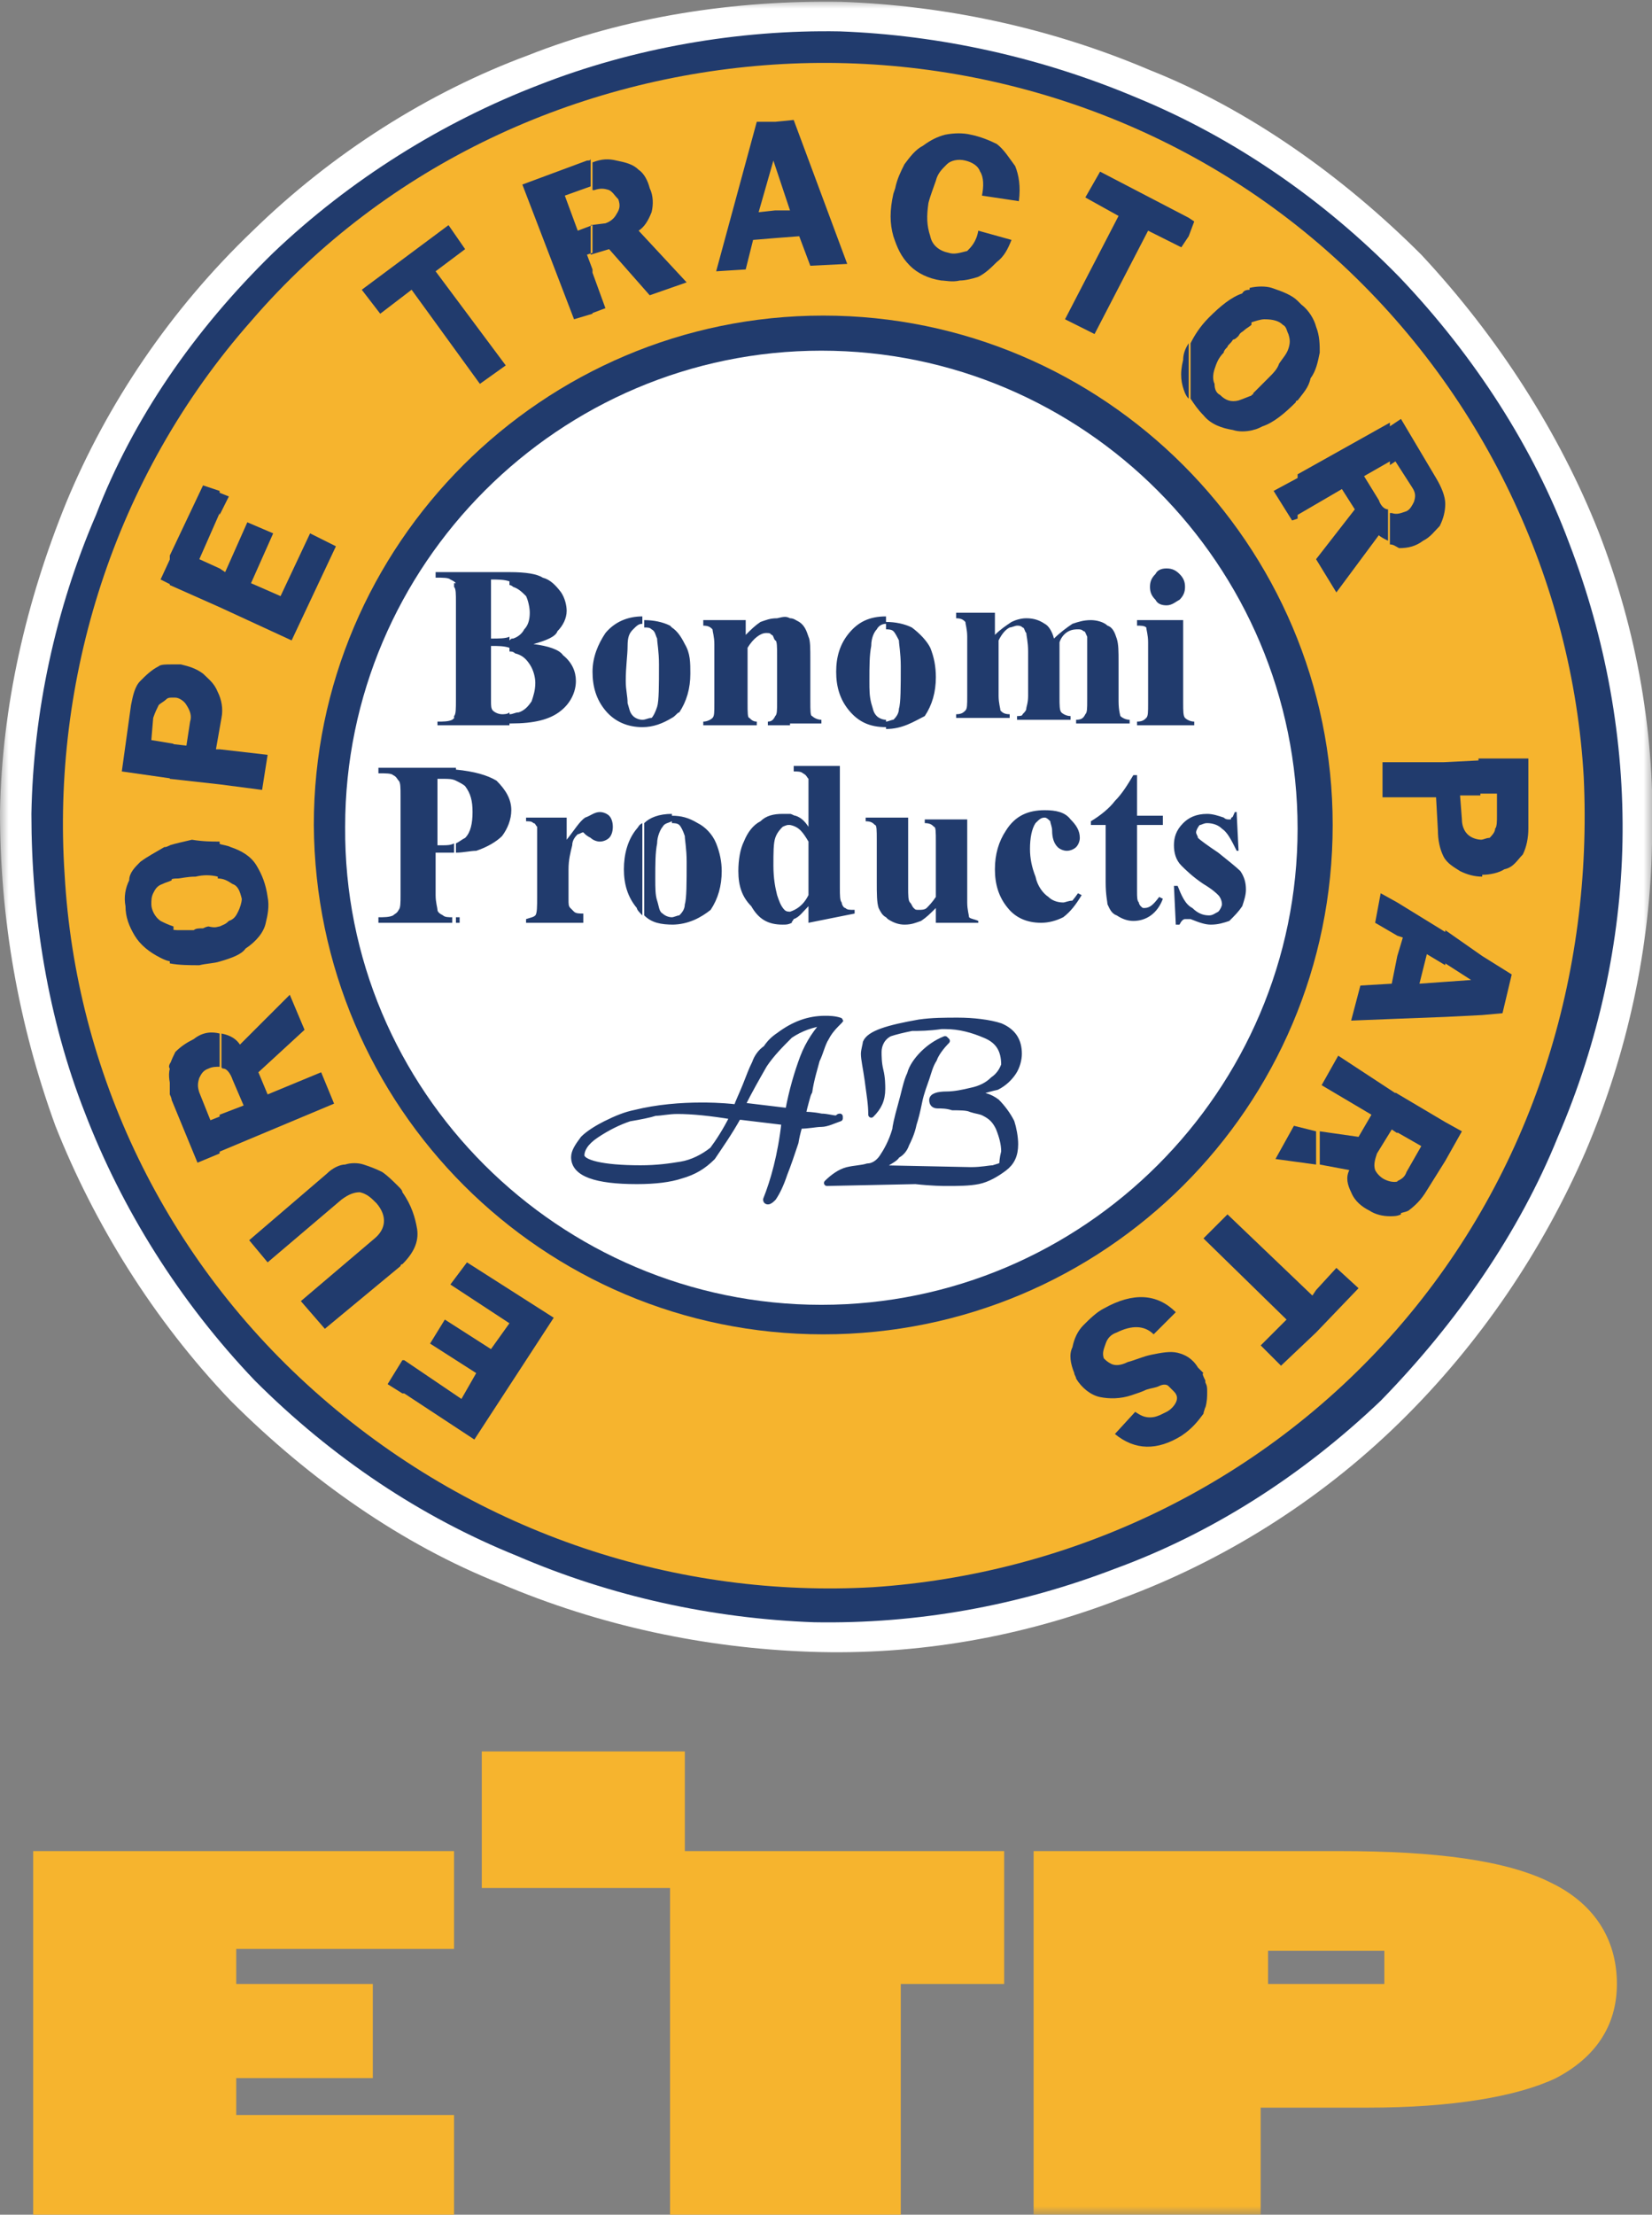 <?xml version="1.0" encoding="UTF-8"?> <svg xmlns="http://www.w3.org/2000/svg" width="97" height="130" viewBox="0 0 97 130" fill="none"><rect x="0" y="0" width="97" height="130" fill="#808080" stroke="none"/><g clip-path="url(#clip0_154_1479)"><mask id="mask0_154_1479" style="mask-type:luminance" maskUnits="userSpaceOnUse" x="0" y="0" width="97" height="130"><path d="M97 0H0V130H97V0Z" fill="white"></path></mask><g mask="url(#mask0_154_1479)"><path d="M77.815 108.658H78.683C84.318 108.658 88.437 109.2 91.038 110.5C93.531 111.692 94.939 113.75 94.939 116.458C94.939 118.95 93.639 120.792 91.363 121.983C89.087 123.067 85.294 123.717 80.308 123.717H77.815V116.458H81.284V114.508H77.815V108.658ZM60.691 130V108.658H77.815V114.508H74.456V116.458H77.815V123.717H74.022V130H60.691Z" fill="#F6B42E"></path></g><path d="M1.949 108.658V130H26.66V124.15H13.871V121.983H21.891V116.458H13.871V114.4H26.66V108.658H1.949Z" fill="#F6B42E"></path><path d="M28.289 102.808V110.825H39.344V130H52.891V116.458H58.961V108.658H52.891H47.581H40.211V102.808H28.289Z" fill="#F6B42E"></path><mask id="mask1_154_1479" style="mask-type:luminance" maskUnits="userSpaceOnUse" x="0" y="0" width="97" height="130"><path d="M97 0H0V130H97V0Z" fill="white"></path></mask><g mask="url(#mask1_154_1479)"><path d="M14.848 13.541C19.508 8.992 25.144 5.417 30.997 3.25C36.741 0.975 43.135 -0 49.421 0.108C55.49 0.325 61.668 1.625 67.521 4.117C73.265 6.392 78.792 10.291 83.453 14.95C88.004 19.825 91.581 25.458 93.857 31.2C96.133 37.05 97.217 43.225 97 49.508C96.892 55.575 95.591 61.75 93.098 67.6C90.606 73.341 86.921 78.867 82.152 83.525C77.383 88.183 71.748 91.65 65.895 93.817C60.042 96.091 53.865 97.175 47.579 96.958C41.401 96.742 35.224 95.442 29.371 92.95C23.627 90.675 18.208 86.883 13.547 82.225C8.996 77.458 5.527 71.825 3.251 66.083C1.084 60.125 0 53.95 0 47.666C0.108 41.492 1.517 35.316 3.902 29.466C6.286 23.725 9.971 18.2 14.848 13.541Z" fill="white"></path></g><mask id="mask2_154_1479" style="mask-type:luminance" maskUnits="userSpaceOnUse" x="0" y="0" width="97" height="130"><path d="M97 0H0V130H97V0Z" fill="white"></path></mask><g mask="url(#mask2_154_1479)"><path d="M16.041 14.842C20.593 10.508 26.012 7.15 31.648 4.984C37.176 2.817 43.353 1.734 49.314 1.842C55.167 2.059 61.127 3.359 66.763 5.742C72.291 8.017 77.601 11.592 82.153 16.25C86.597 20.909 90.065 26.325 92.124 31.85C94.292 37.483 95.376 43.442 95.267 49.4C95.159 55.25 93.858 61.209 91.474 66.734C89.198 72.367 85.513 77.675 81.069 82.225C76.409 86.667 71.099 90.025 65.463 92.084C59.827 94.25 53.866 95.334 47.797 95.225C41.836 95.008 35.875 93.709 30.348 91.325C24.712 89.05 19.51 85.584 14.958 81.034C10.514 76.375 7.154 70.959 4.987 65.325C2.819 59.8 1.844 53.733 1.844 47.775C1.952 41.817 3.253 35.75 5.637 30.225C7.805 24.592 11.381 19.392 16.041 14.842Z" fill="#213B6D"></path></g><mask id="mask3_154_1479" style="mask-type:luminance" maskUnits="userSpaceOnUse" x="0" y="0" width="97" height="130"><path d="M97 0H0V130H97V0Z" fill="white"></path></mask><g mask="url(#mask3_154_1479)"><path d="M18.86 82.008C9.647 73.992 4.445 62.833 3.795 51.35C3.036 39.975 6.613 28.058 14.741 18.85C22.761 9.533 34.033 4.55 45.413 3.792C56.792 3.033 68.714 6.608 77.927 14.733C87.139 22.858 92.341 34.233 92.991 45.608C93.533 57.092 90.065 68.792 82.045 78C73.916 87.317 62.645 92.408 51.265 93.167C39.885 93.817 28.18 90.133 18.86 82.008Z" fill="#F6B42E"></path></g><mask id="mask4_154_1479" style="mask-type:luminance" maskUnits="userSpaceOnUse" x="0" y="0" width="97" height="130"><path d="M97 0H0V130H97V0Z" fill="white"></path></mask><g mask="url(#mask4_154_1479)"><path d="M48.339 78.325C64.812 78.325 78.251 65 78.251 48.425C78.251 31.958 64.812 18.525 48.339 18.525C31.865 18.525 18.426 31.958 18.426 48.425C18.534 65 31.865 78.325 48.339 78.325Z" fill="#213B6D"></path></g><mask id="mask5_154_1479" style="mask-type:luminance" maskUnits="userSpaceOnUse" x="0" y="0" width="97" height="130"><path d="M97 0H0V130H97V0Z" fill="white"></path></mask><g mask="url(#mask5_154_1479)"><path d="M48.228 76.592C63.618 76.592 76.19 64.025 76.19 48.642C76.19 33.15 63.618 20.584 48.228 20.584C32.838 20.584 20.266 33.15 20.266 48.533C20.158 64.025 32.838 76.592 48.228 76.592Z" fill="white"></path></g><mask id="mask6_154_1479" style="mask-type:luminance" maskUnits="userSpaceOnUse" x="0" y="0" width="97" height="130"><path d="M97 0H0V130H97V0Z" fill="white"></path></mask><g mask="url(#mask6_154_1479)"><path d="M27.853 84.5L23.735 81.792V79.842L27.094 82.117L27.961 80.6L25.252 78.867L26.119 77.458L28.828 79.192L29.912 77.675L26.444 75.4L27.419 74.1L32.513 77.35L27.853 84.5ZM23.626 74.208C24.276 73.558 24.602 72.908 24.493 72.15C24.385 71.5 24.168 70.742 23.626 69.983V74.208ZM23.626 81.792L22.759 81.25L23.626 79.842H23.735V81.792H23.626ZM23.626 69.983V74.208C23.518 74.208 23.518 74.317 23.518 74.317L19.074 78L17.665 76.375L22 72.692C22.651 72.15 22.759 71.392 22.109 70.633C21.784 70.308 21.567 70.092 21.133 69.983C20.808 69.983 20.483 70.092 20.05 70.417L15.714 74.1L14.631 72.8L19.183 68.9C19.508 68.575 19.941 68.358 20.266 68.358C20.591 68.25 21.025 68.25 21.35 68.358C21.675 68.467 22 68.575 22.434 68.792C22.759 69.008 23.084 69.333 23.409 69.658C23.518 69.767 23.626 69.875 23.626 69.983ZM12.896 67.6V65.433L14.305 64.892L13.655 63.375C13.547 63.05 13.33 62.725 13.113 62.725C13.113 62.725 13.005 62.725 13.005 62.617V60.667C13.547 60.775 13.872 60.992 14.089 61.317L17.015 58.392L17.882 60.45L15.172 62.942L15.714 64.242L18.857 62.942L19.616 64.783L12.896 67.6ZM12.896 56.442V54.383C13.113 54.275 13.222 54.275 13.438 54.058C13.764 53.95 13.872 53.733 13.98 53.517C14.089 53.3 14.197 52.975 14.197 52.758C14.089 52.325 13.98 52 13.655 51.892C13.33 51.675 13.113 51.567 12.788 51.567V49.508C13.113 49.617 13.33 49.617 13.547 49.725C14.197 49.942 14.739 50.267 15.064 50.808C15.389 51.35 15.606 51.892 15.714 52.65C15.823 53.192 15.714 53.733 15.606 54.167C15.498 54.708 15.064 55.25 14.414 55.683C14.197 56.008 13.655 56.225 12.896 56.442ZM12.896 46.042V43.983L15.714 44.308L15.389 46.367L12.896 46.042ZM12.896 35.642V33.367L13.222 33.583L14.522 30.658L16.04 31.308L14.739 34.233L16.473 34.992L18.207 31.308L19.724 32.067L17.123 37.592L12.896 35.642ZM12.896 30.225V28.925L13.438 29.142L12.896 30.225ZM12.896 28.817V30.117L11.704 32.825L12.896 33.367V35.642L9.97 34.342V32.608L11.921 28.492L12.896 28.817ZM12.896 43.983V46.042L9.97 45.717V43.658L10.946 43.767L11.162 42.358C11.271 42.033 11.162 41.708 10.946 41.383C10.837 41.167 10.512 40.95 10.295 40.95H10.079V39H10.62C11.054 39.108 11.488 39.217 11.921 39.542C12.246 39.867 12.571 40.083 12.788 40.625C13.005 41.058 13.113 41.6 13.005 42.142L12.68 43.983H12.896ZM12.896 49.4V51.458H12.788C12.355 51.35 11.921 51.35 11.488 51.458C10.946 51.458 10.62 51.567 10.404 51.567C10.295 51.567 10.079 51.567 9.97 51.675V49.617C10.295 49.508 10.837 49.4 11.271 49.292C11.921 49.4 12.463 49.4 12.896 49.4ZM12.896 54.383V56.442C12.571 56.55 12.138 56.55 11.704 56.658C11.162 56.658 10.512 56.658 9.97 56.55V54.492C10.079 54.6 10.295 54.6 10.62 54.6H10.946H11.379C11.488 54.492 11.704 54.492 11.921 54.492C12.138 54.383 12.246 54.383 12.246 54.383C12.68 54.492 12.788 54.383 12.896 54.383ZM12.896 60.667V62.617C12.68 62.617 12.463 62.617 12.246 62.725C11.921 62.833 11.813 63.05 11.704 63.267C11.596 63.592 11.596 63.808 11.704 64.133L12.355 65.758L12.896 65.542V67.708L11.596 68.25L10.079 64.567C10.079 64.458 9.97 64.242 9.97 64.242V62.508C10.079 62.183 10.187 61.967 10.295 61.75C10.62 61.425 10.946 61.208 11.379 60.992C11.921 60.558 12.463 60.558 12.896 60.667ZM10.079 32.608V34.342L9.428 34.017L10.079 32.608ZM10.079 39V40.95C9.97 40.95 9.862 40.95 9.753 41.058C9.645 41.167 9.428 41.275 9.32 41.383C9.212 41.6 9.103 41.817 8.995 42.142L8.886 43.442L10.187 43.658V45.717L7.152 45.283L7.694 41.383C7.803 40.842 7.911 40.3 8.236 39.975C8.561 39.65 8.886 39.325 9.32 39.108C9.428 39 9.753 39 10.079 39ZM10.079 49.617V51.675C9.862 51.783 9.753 51.783 9.537 51.892C9.212 52 9.103 52.217 8.995 52.433C8.886 52.65 8.886 52.867 8.886 53.083C8.886 53.408 9.103 53.842 9.428 54.058C9.645 54.167 9.862 54.275 10.187 54.383V56.442C9.862 56.442 9.645 56.333 9.428 56.225C8.778 55.9 8.236 55.467 7.911 54.925C7.586 54.383 7.369 53.842 7.369 53.192C7.261 52.65 7.369 52.108 7.586 51.675C7.586 51.242 7.911 50.917 8.236 50.592C8.67 50.267 9.103 50.05 9.645 49.725C9.862 49.725 9.862 49.617 10.079 49.617ZM10.079 62.292V64.025C9.97 63.592 9.862 63.158 9.97 62.725C9.862 62.617 9.97 62.4 10.079 62.292Z" fill="#213B6D"></path></g><mask id="mask7_154_1479" style="mask-type:luminance" maskUnits="userSpaceOnUse" x="0" y="0" width="97" height="130"><path d="M97 0H0V130H97V0Z" fill="white"></path></mask><g mask="url(#mask7_154_1479)"><path d="M81.61 31.958V30.116H81.718C82.043 30.225 82.26 30.116 82.585 30.008C82.802 29.9 82.91 29.683 83.019 29.466C83.127 29.142 83.127 28.925 82.91 28.6L81.935 27.083L81.61 27.3V25.025L82.26 24.591L84.319 28.058C84.644 28.6 84.861 29.142 84.861 29.575C84.861 30.008 84.753 30.442 84.536 30.875C84.211 31.2 83.994 31.525 83.561 31.741C83.127 32.066 82.694 32.175 82.152 32.175C81.935 32.066 81.827 31.958 81.61 31.958ZM81.61 24.808V27.083L80.093 27.95L80.96 29.358C81.068 29.683 81.285 29.9 81.501 29.9V31.741C81.285 31.633 81.068 31.525 80.96 31.416L78.467 34.775L77.275 32.825L79.551 29.9L78.792 28.708L76.191 30.225V27.841L81.61 24.808ZM76.191 23.508V17.658C76.299 17.767 76.299 17.767 76.408 17.875C76.841 18.2 77.166 18.741 77.275 19.175C77.491 19.716 77.491 20.258 77.491 20.692C77.383 21.233 77.275 21.775 76.95 22.208C76.841 22.75 76.516 23.075 76.191 23.508ZM76.191 17.658V23.508C76.082 23.508 76.082 23.616 76.082 23.616C75.432 24.267 74.782 24.808 74.132 25.025C73.915 25.133 73.698 25.241 73.481 25.241V23.183C73.59 23.183 73.59 23.075 73.59 23.075C73.915 22.75 74.132 22.533 74.457 22.208C74.782 21.883 74.999 21.666 75.107 21.341C75.324 21.017 75.54 20.8 75.649 20.475C75.757 20.15 75.757 19.933 75.649 19.608C75.54 19.392 75.54 19.175 75.324 19.067C75.107 18.85 74.782 18.741 74.24 18.741C74.023 18.741 73.698 18.85 73.373 18.958V16.9C73.806 16.791 74.348 16.791 74.674 16.9C75.324 17.116 75.866 17.333 76.191 17.658ZM76.191 28.058V30.442L75.866 30.55L74.782 28.817L76.191 28.058ZM73.481 17.008V19.067C73.373 19.175 73.156 19.283 73.048 19.392C72.939 19.5 72.831 19.5 72.723 19.716C72.614 19.825 72.506 19.933 72.397 19.933C72.289 20.15 72.072 20.258 72.072 20.366C71.964 20.475 71.856 20.583 71.856 20.692C71.531 21.017 71.422 21.341 71.314 21.666C71.205 21.991 71.205 22.317 71.314 22.533C71.314 22.858 71.422 23.075 71.639 23.183C71.964 23.508 72.289 23.616 72.723 23.508C73.048 23.4 73.264 23.291 73.59 23.183V25.241C73.156 25.35 72.723 25.35 72.397 25.241C71.747 25.133 71.097 24.916 70.663 24.375C70.338 24.05 70.121 23.725 69.905 23.4V20.15C70.121 19.716 70.447 19.175 70.989 18.633C71.639 17.983 72.289 17.442 72.939 17.225C73.048 17.008 73.264 17.008 73.481 17.008ZM69.796 13.867V12.783L70.121 13L69.796 13.867ZM69.796 12.783V13.867L69.363 14.517L67.412 13.541L64.269 19.608L62.535 18.741L65.678 12.675L63.727 11.591L64.594 10.075L69.796 12.783ZM69.796 20.15V23.4C69.688 23.291 69.688 23.291 69.58 23.075C69.363 22.533 69.254 21.991 69.471 21.125C69.471 20.8 69.58 20.475 69.796 20.15ZM45.519 13.975V12.35H46.386L45.519 9.75V7.15L46.603 7.042L49.746 15.492L47.578 15.6L46.928 13.867L45.519 13.975ZM57.441 13.541L59.392 14.083C59.175 14.625 58.958 15.058 58.525 15.383C58.2 15.708 57.875 16.033 57.441 16.25C57.116 16.358 56.682 16.466 56.357 16.466C55.924 16.575 55.49 16.466 55.273 16.466C54.515 16.358 53.864 16.033 53.431 15.6C52.889 15.058 52.672 14.517 52.456 13.867C52.239 13.108 52.239 12.35 52.456 11.375L52.564 11.05C52.672 10.508 52.889 10.075 53.106 9.642C53.431 9.208 53.756 8.775 54.19 8.558C54.623 8.233 55.057 8.017 55.49 7.908C56.032 7.8 56.574 7.8 57.008 7.908C57.55 8.017 58.091 8.233 58.525 8.45C58.958 8.775 59.283 9.316 59.609 9.75C59.825 10.291 59.934 10.941 59.825 11.808L57.658 11.483C57.766 10.941 57.766 10.4 57.55 10.075C57.441 9.75 57.116 9.533 56.682 9.425C56.249 9.316 55.815 9.425 55.599 9.642C55.273 9.966 55.057 10.183 54.948 10.617C54.84 10.941 54.623 11.483 54.515 11.916C54.406 12.675 54.406 13.216 54.623 13.867C54.732 14.408 55.165 14.733 55.707 14.841C56.032 14.95 56.357 14.841 56.791 14.733C57.008 14.517 57.333 14.191 57.441 13.541ZM45.519 7.15V9.75L45.411 9.425L44.544 12.458L45.519 12.35V13.975L44.219 14.083L43.785 15.816L42.051 15.925L44.435 7.15H45.519ZM34.681 18.416V15.708L35.548 18.091L34.681 18.416ZM34.681 14.95L35.765 14.625L38.15 17.333L40.317 16.575L37.499 13.541C37.824 13.325 38.041 13 38.258 12.458C38.366 12.025 38.366 11.483 38.15 11.05C38.041 10.617 37.824 10.183 37.499 9.966C37.174 9.642 36.74 9.533 36.199 9.425C35.765 9.316 35.332 9.316 34.79 9.533V11.158H34.898C35.223 11.05 35.44 11.05 35.765 11.158C35.982 11.267 36.09 11.483 36.307 11.7C36.415 12.025 36.415 12.242 36.199 12.566C36.09 12.783 35.873 13 35.548 13.108L34.681 13.216V14.95ZM24.168 17.008L22.326 18.416L21.242 17.008L26.336 13.216L27.311 14.625L25.577 15.925L29.696 21.45L28.178 22.533L24.168 17.008ZM34.681 9.316V10.941L33.164 11.483L33.923 13.541L34.79 13.216V14.841L34.465 14.95L34.79 15.816V18.416L33.706 18.741L30.671 10.833L34.465 9.425C34.573 9.425 34.681 9.425 34.681 9.316Z" fill="#213B6D"></path></g><mask id="mask8_154_1479" style="mask-type:luminance" maskUnits="userSpaceOnUse" x="0" y="0" width="97" height="130"><path d="M97 0H0V130H97V0Z" fill="white"></path></mask><g mask="url(#mask8_154_1479)"><path d="M89.74 44.742V48.642C89.74 49.183 89.631 49.725 89.414 50.158C89.089 50.483 88.873 50.917 88.331 51.025C88.005 51.242 87.464 51.35 87.03 51.35H86.922V49.292C87.138 49.292 87.247 49.183 87.464 49.183C87.572 49.075 87.789 48.858 87.789 48.642C87.897 48.533 87.897 48.208 87.897 47.883V46.583H86.813V44.525H89.74V44.742ZM87.03 59.583V56.117L88.764 57.2L88.222 59.475L87.03 59.583ZM87.03 51.458C86.597 51.458 86.163 51.35 85.73 51.133C85.404 50.917 84.971 50.7 84.754 50.267V44.742L86.922 44.633V46.692H85.73L85.838 48.1C85.838 48.425 85.946 48.75 86.163 48.967C86.38 49.183 86.705 49.292 87.03 49.292V51.458ZM87.03 56.117V59.583L84.862 59.692V57.633L86.38 57.525L84.862 56.55V54.6L87.03 56.117ZM84.862 68.142V65.867L85.838 66.408L84.862 68.142ZM84.862 50.375C84.862 50.267 84.754 50.267 84.754 50.267C84.537 49.833 84.429 49.292 84.429 48.75L84.321 46.8H82.045V44.742H84.862V50.375ZM84.862 54.708V56.658L83.779 56.008L83.345 57.742L84.862 57.633V59.692L82.045 59.8V56.117L82.37 55.033L82.045 54.925V52.975L84.862 54.708ZM84.862 65.867V68.142L83.779 69.875C83.454 70.417 83.128 70.742 82.695 71.067C82.478 71.175 82.261 71.175 82.045 71.283V69.333C82.261 69.225 82.478 69.117 82.587 68.792L83.454 67.275L81.936 66.408V64.133L84.862 65.867ZM82.045 46.8H81.177V44.742H82.045V46.8ZM82.045 52.975V54.925L80.744 54.167L81.069 52.433L82.045 52.975ZM82.045 56.117V59.8L79.335 59.908L79.877 57.85L81.719 57.742L82.045 56.117ZM82.045 64.242V66.517L81.719 66.3L80.852 67.708C80.744 68.033 80.636 68.358 80.744 68.683C80.852 68.9 81.069 69.117 81.286 69.225C81.503 69.333 81.828 69.442 82.153 69.333H82.261V71.283C82.045 71.392 81.828 71.392 81.611 71.392C81.177 71.392 80.744 71.283 80.419 71.067C79.985 70.85 79.552 70.525 79.335 69.983C79.118 69.55 79.01 69.117 79.227 68.683L77.493 68.358V66.408L79.769 66.733L80.527 65.433L77.601 63.7L78.576 61.967L82.045 64.242ZM77.276 78.217V75.725L78.468 74.425L79.769 75.617L77.276 78.217ZM77.276 66.408V68.358L74.891 68.033L75.975 66.083L77.276 66.408ZM77.276 75.725V78.217L75.217 80.167L74.025 78.975L75.542 77.458L70.773 72.8V72.583L72.074 71.283L77.059 76.05L77.276 75.725ZM70.773 82.658V81.142C70.882 81.358 70.881 81.467 70.881 81.683C70.881 82.008 70.882 82.225 70.773 82.658ZM70.773 72.583V72.8L70.665 72.692L70.773 72.583ZM70.773 81.033V82.55C70.773 82.658 70.665 82.875 70.665 82.983C70.34 83.417 70.014 83.85 69.364 84.283C67.955 85.15 66.655 85.15 65.463 84.175L66.655 82.875C66.98 83.092 67.197 83.2 67.522 83.2C67.847 83.2 68.064 83.092 68.497 82.875C68.714 82.767 68.931 82.55 69.039 82.333C69.147 82.117 69.147 81.9 68.931 81.683C68.822 81.575 68.714 81.467 68.606 81.358C68.497 81.25 68.28 81.25 68.064 81.358C67.847 81.467 67.63 81.467 67.305 81.575C67.088 81.683 66.763 81.792 66.438 81.9C65.788 82.117 65.137 82.117 64.595 82.008C64.053 81.9 63.512 81.467 63.187 80.925C63.187 80.817 63.078 80.708 63.078 80.6C62.861 80.058 62.753 79.517 62.97 79.083C63.078 78.542 63.295 78.108 63.62 77.783C63.945 77.458 64.379 77.025 64.812 76.808C66.546 75.833 67.955 75.942 69.039 77.025L67.738 78.325C67.197 77.783 66.438 77.783 65.571 78.217C65.246 78.325 65.029 78.542 64.921 78.867C64.812 79.192 64.704 79.408 64.812 79.733C64.921 79.842 65.029 79.95 65.246 80.058C65.463 80.167 65.788 80.167 66.221 79.95C66.655 79.842 67.088 79.625 67.63 79.517C68.172 79.408 68.714 79.3 69.147 79.408C69.581 79.517 70.014 79.733 70.34 80.275C70.448 80.383 70.448 80.383 70.665 80.6C70.556 80.6 70.665 80.817 70.773 81.033Z" fill="#213B6D"></path></g><mask id="mask9_154_1479" style="mask-type:luminance" maskUnits="userSpaceOnUse" x="0" y="0" width="97" height="130"><path d="M97 0H0V130H97V0Z" fill="white"></path></mask><g mask="url(#mask9_154_1479)"><path d="M46.279 65.216C46.496 64.025 46.821 62.941 47.146 62.075C47.471 61.208 48.013 60.45 48.447 59.908C47.688 60.017 47.038 60.233 46.388 60.666C45.737 61.208 45.304 61.75 44.87 62.4C44.437 63.158 44.003 63.916 43.57 64.783L46.279 65.216ZM43.028 65.541C41.727 65.325 40.643 65.216 39.776 65.216C39.234 65.216 38.801 65.325 38.476 65.325C38.151 65.433 37.609 65.541 36.958 65.65C36.308 65.867 35.658 66.192 35.008 66.625C34.357 67.058 34.141 67.492 34.141 67.817C34.141 68.25 35.333 68.575 37.609 68.575C38.584 68.575 39.343 68.466 39.993 68.358C40.643 68.25 41.294 67.925 41.836 67.492C42.161 67.058 42.594 66.408 43.028 65.541ZM47.146 65.433C47.363 65.433 47.688 65.433 48.23 65.541C48.555 65.541 48.88 65.65 49.097 65.65C49.205 65.65 49.205 65.541 49.314 65.541V65.65C48.989 65.758 48.555 65.975 48.23 66.083C47.905 66.083 47.471 66.192 46.929 66.192C46.929 66.3 46.821 66.516 46.713 67.166C46.496 67.817 46.279 68.466 46.062 69.008C45.846 69.658 45.629 70.091 45.412 70.416C45.304 70.525 45.195 70.633 45.087 70.633C44.978 70.633 44.978 70.525 44.978 70.525C45.412 69.442 45.846 67.925 46.062 65.975L43.353 65.541C42.811 66.516 42.269 67.275 41.836 67.925C41.294 68.466 40.752 68.791 39.993 69.008C39.343 69.225 38.476 69.333 37.392 69.333C35.008 69.333 33.707 68.9 33.707 67.925C33.707 67.6 33.924 67.275 34.249 66.841C34.574 66.516 35.116 66.192 35.55 65.975C36.2 65.65 36.742 65.433 37.284 65.325C38.584 65 39.993 64.891 41.294 64.891C41.619 64.891 42.377 64.891 43.353 65C43.461 64.675 43.678 64.242 43.895 63.7C44.111 63.158 44.22 62.833 44.437 62.4C44.545 62.075 44.762 61.75 45.087 61.533C45.304 61.208 45.52 60.992 45.846 60.775C46.713 60.125 47.58 59.8 48.663 59.8C48.88 59.8 49.205 59.8 49.531 59.908C49.205 60.233 48.88 60.558 48.663 60.992C48.447 61.316 48.338 61.858 48.122 62.291C48.013 62.725 47.796 63.375 47.688 64.133C47.255 64.891 47.146 65.325 47.146 65.433ZM57.009 64.242C57.659 64.242 58.093 64.35 58.526 64.675C58.851 65 59.176 65.433 59.393 65.867C59.501 66.192 59.61 66.733 59.61 67.166C59.61 67.817 59.393 68.25 58.959 68.575C58.526 69.008 57.984 69.225 57.442 69.333C56.9 69.442 56.25 69.442 55.6 69.442C55.383 69.442 54.733 69.442 53.757 69.333L48.555 69.442C48.88 69.117 49.314 68.791 49.747 68.683C50.181 68.575 50.614 68.575 50.939 68.466C51.265 68.466 51.59 68.25 51.806 67.925C52.023 67.6 52.348 67.058 52.565 66.3C52.565 66.192 52.673 65.65 52.89 64.891C53.107 64.133 53.215 63.483 53.432 63.05C53.541 62.617 53.866 62.183 54.191 61.858C54.516 61.533 54.95 61.208 55.491 60.992L55.6 61.1C55.275 61.425 54.95 61.858 54.841 62.183C54.624 62.508 54.516 62.941 54.408 63.267C54.299 63.592 54.082 64.133 53.974 64.675C53.866 65.216 53.757 65.65 53.649 65.975C53.541 66.516 53.324 66.95 53.215 67.166C53.107 67.492 52.89 67.708 52.673 67.817C52.565 68.033 52.24 68.141 51.806 68.466V68.575L57.009 68.683C57.659 68.683 58.093 68.575 58.309 68.575C58.634 68.466 58.743 68.466 58.851 68.358C58.851 68.25 58.851 68.033 58.959 67.6C58.959 67.166 58.851 66.733 58.634 66.192C58.418 65.758 58.201 65.541 57.767 65.325C57.551 65.216 57.334 65.216 57.009 65.108C56.792 65 56.358 65 55.925 65C55.6 64.891 55.275 64.891 55.058 64.891C54.841 64.891 54.733 64.783 54.733 64.567C54.733 64.35 55.058 64.242 55.6 64.242C56.033 64.242 56.575 64.133 57.009 64.025C57.551 63.916 57.984 63.7 58.309 63.375C58.634 63.158 58.851 62.833 58.959 62.508C58.959 61.642 58.634 61.1 57.876 60.775C57.117 60.45 56.358 60.233 55.491 60.233H55.275C54.516 60.342 53.974 60.342 53.432 60.342C52.89 60.45 52.457 60.558 52.132 60.666C51.698 60.883 51.481 61.316 51.481 61.75C51.481 61.967 51.481 62.4 51.59 62.833C51.698 63.267 51.698 63.7 51.698 63.916C51.698 64.567 51.481 65 51.048 65.433C51.048 64.783 50.939 64.242 50.831 63.375C50.723 62.617 50.614 62.183 50.614 61.858C50.614 61.642 50.723 61.316 50.723 61.208C50.939 60.666 52.023 60.342 53.866 60.017C54.624 59.908 55.383 59.908 56.142 59.908C57.009 59.908 57.984 60.017 58.634 60.233C59.393 60.558 59.718 61.1 59.718 61.858C59.718 62.183 59.61 62.617 59.393 62.941C59.176 63.267 58.851 63.592 58.418 63.808C57.984 63.916 57.009 64.242 57.009 64.242Z" fill="#213B6D"></path></g><mask id="mask10_154_1479" style="mask-type:luminance" maskUnits="userSpaceOnUse" x="0" y="0" width="97" height="130"><path d="M97 0H0V130H97V0Z" fill="white"></path></mask><g mask="url(#mask10_154_1479)"><path d="M46.279 65.216C46.496 64.025 46.821 62.941 47.146 62.075C47.471 61.208 48.013 60.45 48.447 60.017C47.688 60.125 47.038 60.342 46.388 60.775C45.846 61.316 45.304 61.858 44.87 62.508C44.437 63.267 44.003 64.025 43.57 64.891L46.279 65.216ZM43.028 65.541C41.727 65.325 40.643 65.216 39.776 65.216C39.234 65.216 38.801 65.325 38.476 65.325C38.151 65.433 37.609 65.541 36.958 65.65C36.308 65.867 35.658 66.192 35.008 66.625C34.357 67.058 34.141 67.492 34.141 67.817C34.141 68.25 35.333 68.575 37.609 68.575C38.584 68.575 39.343 68.466 39.993 68.358C40.643 68.25 41.294 67.925 41.836 67.492C42.161 67.058 42.594 66.408 43.028 65.541ZM47.146 65.433C47.363 65.433 47.688 65.433 48.23 65.541C48.555 65.541 48.88 65.65 49.097 65.65C49.205 65.65 49.205 65.541 49.314 65.541V65.65C48.989 65.758 48.555 65.975 48.23 65.975C47.905 65.975 47.471 66.083 46.929 66.083C46.929 66.192 46.821 66.408 46.713 67.058C46.496 67.708 46.279 68.358 46.062 68.9C45.846 69.55 45.629 69.983 45.412 70.308C45.304 70.416 45.195 70.525 45.087 70.525C44.978 70.525 44.978 70.416 44.978 70.416C45.412 69.333 45.846 67.817 46.062 65.867L43.353 65.541C42.811 66.516 42.269 67.275 41.836 67.925C41.294 68.466 40.752 68.791 39.993 69.008C39.343 69.225 38.476 69.333 37.392 69.333C35.008 69.333 33.707 68.9 33.707 67.925C33.707 67.6 33.924 67.275 34.249 66.841C34.574 66.516 35.116 66.192 35.55 65.975C36.2 65.65 36.742 65.433 37.284 65.325C38.584 65 39.993 64.891 41.185 64.891C41.51 64.891 42.269 64.891 43.245 65C43.353 64.675 43.57 64.242 43.786 63.7C44.003 63.158 44.111 62.833 44.328 62.4C44.437 62.075 44.653 61.75 44.978 61.533C45.195 61.208 45.412 60.992 45.737 60.775C46.604 60.125 47.471 59.8 48.447 59.8C48.663 59.8 48.989 59.8 49.314 59.908C48.989 60.233 48.663 60.558 48.447 60.992C48.23 61.316 48.122 61.858 47.905 62.291C47.796 62.725 47.58 63.375 47.471 64.133C47.255 64.891 47.146 65.325 47.146 65.433ZM57.009 64.242C57.659 64.242 58.093 64.35 58.526 64.675C58.851 65 59.176 65.433 59.393 65.867C59.501 66.192 59.61 66.733 59.61 67.166C59.61 67.817 59.393 68.25 58.959 68.575C58.526 68.9 57.984 69.225 57.442 69.333C56.9 69.442 56.25 69.442 55.6 69.442C55.383 69.442 54.733 69.442 53.757 69.333L48.555 69.442C48.88 69.117 49.314 68.791 49.747 68.683C50.181 68.575 50.614 68.575 50.939 68.466C51.265 68.466 51.59 68.25 51.806 67.925C52.023 67.6 52.348 67.058 52.565 66.3C52.565 66.192 52.673 65.65 52.89 64.891C53.107 64.133 53.215 63.483 53.432 63.05C53.541 62.617 53.866 62.183 54.191 61.858C54.516 61.533 54.95 61.208 55.491 60.992L55.6 61.1C55.275 61.425 54.95 61.858 54.841 62.183C54.624 62.508 54.516 62.941 54.408 63.267C54.299 63.592 54.082 64.133 53.974 64.675C53.866 65.216 53.757 65.65 53.649 65.975C53.541 66.516 53.324 66.95 53.215 67.166C53.107 67.492 52.89 67.708 52.673 67.817C52.565 68.033 52.24 68.141 51.806 68.466V68.575L57.009 68.683C57.659 68.683 58.093 68.575 58.309 68.575C58.634 68.466 58.743 68.466 58.851 68.358C58.851 68.25 58.851 68.033 58.959 67.6C58.959 67.166 58.851 66.733 58.634 66.192C58.418 65.758 58.201 65.541 57.767 65.325C57.551 65.216 57.334 65.216 57.009 65.108C56.792 65 56.358 65 55.925 65C55.6 64.891 55.275 64.891 55.058 64.891C54.841 64.891 54.733 64.783 54.733 64.567C54.733 64.35 55.058 64.242 55.6 64.242C56.033 64.242 56.575 64.133 57.009 64.025C57.551 63.916 57.984 63.7 58.309 63.375C58.634 63.158 58.851 62.833 58.959 62.508C58.959 61.642 58.634 61.1 57.876 60.775C57.117 60.45 56.358 60.233 55.491 60.233H55.275C54.516 60.342 53.974 60.342 53.541 60.342C52.999 60.45 52.565 60.558 52.24 60.666C51.806 60.883 51.59 61.316 51.59 61.75C51.59 61.967 51.59 62.4 51.698 62.833C51.806 63.267 51.806 63.7 51.806 63.916C51.806 64.567 51.59 65 51.156 65.433C51.156 64.783 51.048 64.242 50.939 63.375C50.831 62.617 50.723 62.183 50.723 61.858C50.723 61.642 50.831 61.316 50.831 61.208C51.048 60.666 52.132 60.342 53.974 60.017C54.733 59.908 55.491 59.908 56.25 59.908C57.117 59.908 58.093 60.017 58.743 60.233C59.501 60.558 59.827 61.1 59.827 61.858C59.827 62.183 59.718 62.617 59.501 62.941C59.285 63.267 58.959 63.592 58.526 63.808C57.984 63.916 57.009 64.242 57.009 64.242Z" stroke="#213B6D" stroke-width="0.347" stroke-miterlimit="3.864" stroke-linecap="round" stroke-linejoin="round"></path></g><mask id="mask11_154_1479" style="mask-type:luminance" maskUnits="userSpaceOnUse" x="0" y="0" width="97" height="130"><path d="M97 0H0V130H97V0Z" fill="white"></path></mask><g mask="url(#mask11_154_1479)"><path d="M52.023 53.842V47.992H53.324V52.108C53.324 52.542 53.324 52.867 53.432 52.975C53.541 53.083 53.541 53.192 53.649 53.3C53.757 53.408 53.757 53.408 53.974 53.408C54.082 53.408 54.299 53.408 54.408 53.3C54.516 53.192 54.733 52.975 54.95 52.65V49.4C54.95 48.858 54.95 48.533 54.841 48.533C54.733 48.425 54.624 48.317 54.299 48.317V48.1H56.792V52.975C56.792 53.408 56.9 53.733 56.9 53.842C57.009 53.95 57.225 53.95 57.442 54.058V54.167H54.95V53.3C54.624 53.625 54.408 53.842 54.082 54.058C53.757 54.167 53.541 54.275 53.107 54.275C52.782 54.275 52.457 54.167 52.132 53.95C52.023 53.842 52.023 53.842 52.023 53.842ZM52.023 42.792V42.358C52.132 42.358 52.348 42.25 52.457 42.25C52.565 42.142 52.782 41.925 52.782 41.6C52.89 41.275 52.89 40.3 52.89 39.108C52.89 38.35 52.782 37.808 52.782 37.592C52.673 37.375 52.565 37.158 52.457 37.05C52.348 36.942 52.132 36.942 52.023 36.942V36.508C52.565 36.508 53.107 36.617 53.541 36.833C53.974 37.158 54.408 37.592 54.624 38.025C54.841 38.567 54.95 39.108 54.95 39.758C54.95 40.625 54.733 41.383 54.299 42.033C53.649 42.358 52.999 42.792 52.023 42.792ZM58.418 36.4V37.267C58.743 36.942 59.068 36.725 59.393 36.508C59.61 36.4 59.935 36.292 60.26 36.292C60.694 36.292 61.019 36.4 61.344 36.617C61.561 36.725 61.777 37.05 61.886 37.483C62.211 37.158 62.644 36.833 62.97 36.617C63.295 36.508 63.62 36.4 64.053 36.4C64.379 36.4 64.812 36.508 65.029 36.725C65.354 36.833 65.462 37.158 65.571 37.483C65.679 37.808 65.679 38.242 65.679 38.892V41.167C65.679 41.708 65.787 42.033 65.787 42.033C65.896 42.142 66.113 42.25 66.329 42.25V42.467H63.186V42.25C63.511 42.25 63.62 42.142 63.728 41.925C63.837 41.817 63.837 41.6 63.837 41.058V38.458V37.375C63.728 37.158 63.728 37.05 63.62 37.05C63.511 36.942 63.403 36.942 63.295 36.942C63.186 36.942 62.97 36.942 62.753 37.05C62.536 37.158 62.319 37.375 62.211 37.7V40.95C62.211 41.383 62.211 41.708 62.319 41.817C62.428 41.925 62.644 42.033 62.861 42.033V42.25H59.718V42.033C59.827 42.033 60.043 42.033 60.043 41.925C60.152 41.817 60.26 41.708 60.26 41.6C60.26 41.492 60.368 41.275 60.368 40.842V38.242C60.368 37.7 60.26 37.267 60.26 37.158C60.152 37.05 60.152 36.833 60.043 36.833C59.935 36.725 59.827 36.725 59.718 36.725C59.61 36.725 59.393 36.833 59.285 36.833C59.068 36.942 58.851 37.158 58.634 37.592V40.842C58.634 41.275 58.743 41.6 58.743 41.708C58.851 41.817 58.959 41.925 59.285 41.925V42.142H56.142V41.925C56.467 41.925 56.575 41.817 56.684 41.708C56.792 41.6 56.792 41.383 56.792 40.842V37.375C56.792 36.942 56.684 36.617 56.684 36.508C56.575 36.4 56.467 36.292 56.142 36.292V35.967H58.418V36.4ZM68.497 33.367C68.822 33.367 69.039 33.475 69.256 33.692C69.472 33.908 69.581 34.125 69.581 34.45C69.581 34.775 69.472 34.992 69.256 35.208C69.039 35.317 68.822 35.533 68.497 35.533C68.172 35.533 67.955 35.425 67.847 35.208C67.63 34.992 67.522 34.775 67.522 34.45C67.522 34.125 67.63 33.908 67.847 33.692C67.955 33.475 68.172 33.367 68.497 33.367ZM69.472 36.4V41.275C69.472 41.708 69.472 42.033 69.581 42.142C69.689 42.25 69.906 42.358 70.123 42.358V42.575H66.763V42.358C67.088 42.358 67.196 42.25 67.305 42.142C67.413 42.033 67.413 41.817 67.413 41.275V37.7C67.413 37.267 67.305 36.942 67.305 36.833C67.196 36.725 66.98 36.725 66.763 36.725V36.4H69.472ZM63.295 52.433L63.511 52.542C63.186 53.083 62.861 53.517 62.428 53.842C61.994 54.058 61.561 54.167 61.127 54.167C60.26 54.167 59.61 53.842 59.176 53.3C58.634 52.65 58.418 51.892 58.418 51.025C58.418 50.158 58.634 49.4 59.068 48.75C59.61 47.883 60.368 47.558 61.344 47.558C61.994 47.558 62.536 47.667 62.861 48.1C63.186 48.425 63.403 48.75 63.403 49.183C63.403 49.4 63.295 49.617 63.186 49.725C63.078 49.833 62.861 49.942 62.644 49.942C62.428 49.942 62.211 49.833 62.102 49.725C61.886 49.508 61.777 49.183 61.777 48.75C61.777 48.533 61.669 48.317 61.669 48.208C61.561 48.1 61.452 47.992 61.344 47.992C61.127 47.992 61.019 48.1 60.802 48.317C60.585 48.642 60.477 49.183 60.477 49.833C60.477 50.375 60.585 50.917 60.802 51.458C60.91 52 61.236 52.433 61.561 52.65C61.777 52.867 62.102 52.975 62.428 52.975C62.536 52.975 62.753 52.867 62.97 52.867C62.861 52.975 63.078 52.758 63.295 52.433ZM66.763 45.608V47.883H68.28V48.425H66.763V52.325C66.763 52.65 66.763 52.867 66.871 52.975C66.871 53.083 66.98 53.192 66.98 53.192C67.088 53.3 67.088 53.3 67.196 53.3C67.522 53.3 67.738 53.083 68.063 52.65L68.28 52.758C67.955 53.625 67.305 54.058 66.546 54.058C66.221 54.058 65.896 53.95 65.571 53.733C65.246 53.625 65.137 53.3 65.029 53.083C65.029 52.975 64.92 52.542 64.92 51.783V48.425H64.053V48.208C64.595 47.883 65.137 47.45 65.462 47.017C65.896 46.583 66.221 46.042 66.546 45.5H66.763V45.608ZM72.615 47.775L72.724 49.942H72.615C72.29 49.292 72.073 48.858 71.748 48.642C71.532 48.425 71.207 48.317 70.881 48.317C70.665 48.317 70.556 48.425 70.448 48.425C70.339 48.533 70.231 48.75 70.231 48.858C70.231 48.967 70.339 49.075 70.339 49.183C70.448 49.292 70.881 49.617 71.532 50.05C72.073 50.483 72.615 50.917 72.832 51.133C73.049 51.458 73.157 51.783 73.157 52.217C73.157 52.542 73.049 52.867 72.941 53.192C72.724 53.517 72.507 53.733 72.182 54.058C71.857 54.167 71.532 54.275 71.098 54.275C70.773 54.275 70.448 54.167 69.906 53.95H69.581C69.472 53.95 69.364 54.058 69.256 54.275H69.039L68.93 52H69.147C69.364 52.542 69.581 53.083 70.014 53.3C70.339 53.625 70.665 53.733 70.99 53.733C71.207 53.733 71.315 53.625 71.532 53.517C71.64 53.408 71.748 53.192 71.748 53.083C71.748 52.867 71.64 52.65 71.532 52.542C71.423 52.433 71.207 52.217 70.665 51.892C70.014 51.458 69.581 51.025 69.364 50.808C69.039 50.483 68.93 50.05 68.93 49.617C68.93 49.183 69.039 48.75 69.472 48.317C69.797 47.992 70.231 47.775 70.881 47.775C71.207 47.775 71.532 47.883 71.857 47.992C71.965 48.1 72.073 48.1 72.182 48.1C72.29 48.1 72.29 48.1 72.29 47.992C72.399 47.992 72.399 47.883 72.507 47.667H72.615V47.775ZM52.023 36.183V36.617C51.806 36.617 51.59 36.725 51.481 36.942C51.373 37.05 51.156 37.375 51.156 37.917C51.048 38.458 51.048 39.108 51.048 39.975C51.048 40.517 51.048 40.842 51.156 41.275C51.265 41.6 51.265 41.817 51.481 42.033C51.59 42.142 51.806 42.25 52.023 42.25V42.683C51.048 42.683 50.398 42.358 49.856 41.708C49.314 41.058 49.097 40.3 49.097 39.433C49.097 38.567 49.314 37.808 49.856 37.158C50.398 36.508 51.048 36.183 52.023 36.183ZM52.023 47.992V53.842C51.806 53.733 51.698 53.517 51.59 53.3C51.481 52.975 51.481 52.433 51.481 51.783V49.292C51.481 48.75 51.481 48.425 51.373 48.425C51.265 48.317 51.156 48.208 50.831 48.208V47.992H52.023ZM46.388 54.167V53.517C46.713 53.408 47.146 53.192 47.471 52.542V49.4C47.146 48.858 46.929 48.533 46.388 48.425V47.775C46.496 47.775 46.604 47.883 46.713 47.883C47.038 47.992 47.255 48.208 47.471 48.533V46.583V45.717C47.363 45.608 47.363 45.5 47.146 45.392C47.038 45.283 46.821 45.283 46.604 45.283V44.958H49.314V52.108C49.314 52.542 49.314 52.867 49.422 52.975C49.422 53.083 49.531 53.3 49.639 53.3C49.747 53.408 49.856 53.408 50.181 53.408V53.625L47.471 54.167V53.192C47.146 53.517 46.929 53.842 46.604 53.95C46.496 54.167 46.388 54.167 46.388 54.167ZM46.388 42.575V36.292C46.604 36.292 46.713 36.4 46.929 36.508C47.255 36.725 47.363 37.05 47.471 37.375C47.58 37.592 47.58 38.025 47.58 38.783V41.167C47.58 41.708 47.58 42.033 47.688 42.033C47.796 42.142 48.013 42.25 48.23 42.25V42.467H46.388V42.575ZM46.388 36.292V42.575H45.087V42.358C45.304 42.358 45.412 42.25 45.52 42.033C45.629 41.925 45.629 41.708 45.629 41.167V38.458C45.629 38.025 45.629 37.592 45.52 37.592C45.412 37.483 45.412 37.267 45.304 37.267C45.195 37.158 45.195 37.158 44.978 37.158C44.653 37.158 44.22 37.483 43.895 38.025V41.275C43.895 41.817 43.895 42.142 44.003 42.142C44.111 42.25 44.22 42.358 44.437 42.358V42.575H41.294V42.358C41.51 42.358 41.727 42.25 41.836 42.142C41.944 42.033 41.944 41.817 41.944 41.275V37.808C41.944 37.375 41.836 37.05 41.836 36.942C41.727 36.833 41.619 36.725 41.294 36.725V36.4H43.786V37.267C44.111 36.942 44.328 36.725 44.653 36.508C44.978 36.4 45.195 36.292 45.629 36.292C46.062 36.183 46.171 36.183 46.388 36.292ZM46.388 47.775V48.425H46.279C46.171 48.425 45.954 48.533 45.954 48.533C45.846 48.642 45.629 48.858 45.52 49.183C45.412 49.508 45.412 50.05 45.412 50.808C45.412 51.567 45.52 52.108 45.629 52.542C45.737 52.867 45.846 53.192 46.062 53.408C46.171 53.517 46.279 53.517 46.496 53.517V54.167C46.279 54.275 46.171 54.275 45.954 54.275C45.087 54.275 44.545 53.95 44.111 53.192C43.57 52.65 43.353 52 43.353 51.133C43.353 50.483 43.461 49.833 43.678 49.4C43.895 48.858 44.22 48.425 44.653 48.208C44.978 47.883 45.412 47.775 45.954 47.775C46.062 47.775 46.171 47.775 46.388 47.775ZM39.451 54.275V53.842C39.559 53.842 39.776 53.733 39.885 53.733C39.993 53.625 40.21 53.408 40.21 53.083C40.318 52.758 40.318 51.783 40.318 50.592C40.318 49.833 40.21 49.292 40.21 49.075C40.101 48.75 39.993 48.533 39.885 48.425C39.776 48.317 39.559 48.317 39.451 48.317V47.883C39.993 47.883 40.427 47.992 40.968 48.317C41.402 48.533 41.836 48.967 42.052 49.508C42.269 50.05 42.377 50.592 42.377 51.133C42.377 52 42.161 52.758 41.727 53.408C41.185 53.842 40.427 54.275 39.451 54.275ZM39.451 42.142V36.833C39.776 37.05 39.993 37.375 40.21 37.808C40.535 38.35 40.535 38.892 40.535 39.542C40.535 40.408 40.318 41.167 39.885 41.817C39.776 41.817 39.668 42.033 39.451 42.142ZM39.451 36.833V42.142C38.909 42.467 38.367 42.683 37.717 42.683V42.25C37.934 42.25 38.042 42.142 38.259 42.142C38.367 42.033 38.476 41.817 38.584 41.492C38.693 41.167 38.693 40.192 38.693 39C38.693 38.242 38.584 37.7 38.584 37.483C38.476 37.267 38.476 37.05 38.259 36.942C38.151 36.833 38.042 36.833 37.825 36.833V36.4C38.367 36.4 38.909 36.508 39.343 36.725C39.234 36.617 39.343 36.725 39.451 36.833ZM39.451 47.775V48.208C39.234 48.317 39.018 48.317 38.909 48.533C38.801 48.642 38.584 49.075 38.584 49.508C38.476 50.05 38.476 50.7 38.476 51.567C38.476 52.108 38.476 52.542 38.584 52.867C38.693 53.192 38.693 53.517 38.909 53.625C39.018 53.733 39.234 53.842 39.451 53.842H39.559V54.275C38.801 54.275 38.259 54.167 37.825 53.733V48.317C38.151 47.992 38.693 47.775 39.451 47.775ZM31.323 37.808C32.19 37.917 32.84 38.133 33.057 38.458C33.599 38.892 33.815 39.433 33.815 39.975C33.815 40.625 33.49 41.275 32.948 41.708C32.298 42.25 31.323 42.467 30.022 42.467H29.914V41.925C30.131 41.925 30.239 41.817 30.456 41.817C30.781 41.708 30.997 41.492 31.214 41.167C31.323 40.842 31.431 40.517 31.431 40.083C31.431 39.758 31.323 39.325 31.106 39C30.889 38.675 30.672 38.458 30.239 38.35C30.131 38.242 30.022 38.242 29.914 38.242V37.592C30.022 37.483 30.022 37.483 30.131 37.483C30.456 37.375 30.672 37.158 30.781 36.942C30.997 36.725 31.106 36.4 31.106 35.967C31.106 35.642 30.997 35.208 30.889 34.992C30.672 34.775 30.456 34.558 30.131 34.45C30.131 34.45 30.022 34.342 29.914 34.342V33.583C30.889 33.583 31.539 33.692 31.865 33.908C32.298 34.017 32.623 34.342 32.948 34.775C33.165 35.1 33.273 35.533 33.273 35.858C33.273 36.292 33.057 36.725 32.732 37.05C32.623 37.375 32.081 37.592 31.323 37.808ZM37.717 36.183V36.617C37.5 36.617 37.392 36.725 37.175 36.942C36.958 37.158 36.85 37.375 36.85 37.917C36.85 38.458 36.742 39.108 36.742 39.975C36.742 40.517 36.85 40.842 36.85 41.275C36.958 41.6 36.958 41.817 37.175 42.033C37.284 42.142 37.5 42.25 37.717 42.25V42.683C36.85 42.683 36.091 42.358 35.55 41.708C35.008 41.058 34.791 40.3 34.791 39.433C34.791 38.567 35.116 37.808 35.55 37.158C36.091 36.508 36.85 36.183 37.717 36.183ZM37.717 48.317V53.733C37.609 53.625 37.392 53.408 37.392 53.3C36.85 52.65 36.633 51.892 36.633 51.025C36.633 50.158 36.85 49.292 37.392 48.642C37.5 48.533 37.5 48.425 37.717 48.317ZM33.273 47.992V49.292C33.707 48.75 34.032 48.208 34.357 47.992C34.682 47.883 34.899 47.667 35.224 47.667C35.441 47.667 35.658 47.775 35.766 47.883C35.875 47.992 35.983 48.208 35.983 48.533C35.983 48.858 35.875 49.075 35.766 49.183C35.658 49.292 35.441 49.4 35.224 49.4C35.008 49.4 34.791 49.292 34.682 49.183C34.466 49.075 34.357 48.967 34.357 48.967L34.249 48.858C34.141 48.858 34.032 48.967 33.924 48.967C33.815 49.075 33.599 49.292 33.599 49.617C33.49 50.05 33.382 50.483 33.382 51.025V52.433V52.758C33.382 53.083 33.382 53.192 33.49 53.3C33.599 53.408 33.599 53.408 33.707 53.517C33.815 53.625 34.032 53.625 34.249 53.625V54.167H30.889V53.95C31.214 53.842 31.323 53.842 31.431 53.733C31.539 53.625 31.539 53.192 31.539 52.65V49.183V48.533C31.431 48.425 31.431 48.317 31.323 48.317C31.214 48.208 31.106 48.208 30.889 48.208V47.992H33.273ZM30.022 42.575H26.662V42.033C26.771 41.925 26.771 41.6 26.771 41.058V35.317C26.771 34.883 26.771 34.558 26.662 34.45V34.342V33.583H29.805H29.914V34.125C29.589 34.017 29.263 34.017 28.83 34.017V37.483C29.263 37.483 29.697 37.483 29.914 37.375V38.025C29.589 37.917 29.263 37.917 28.83 37.917V40.842V41.167C28.83 41.383 28.83 41.6 28.938 41.708C29.047 41.817 29.263 41.925 29.48 41.925C29.589 41.925 29.805 41.925 29.914 41.817V42.575H30.022ZM26.771 53.842H26.988V54.167H26.771V53.842ZM26.771 50.05V49.508C26.988 49.4 27.096 49.292 27.313 49.183C27.638 48.858 27.746 48.317 27.746 47.667C27.746 47.017 27.638 46.583 27.313 46.15C27.204 46.042 26.988 45.933 26.771 45.825V45.175C27.855 45.283 28.613 45.5 29.155 45.825C29.697 46.367 30.022 46.908 30.022 47.558C30.022 48.1 29.805 48.642 29.48 49.075C29.155 49.4 28.613 49.725 27.963 49.942C27.638 49.942 27.204 50.05 26.771 50.05ZM26.771 42.575H25.687V42.358C26.012 42.358 26.337 42.358 26.554 42.25C26.662 42.142 26.771 42.142 26.879 41.925V42.575H26.771ZM26.771 34.233C26.662 34.125 26.662 34.125 26.446 34.017C26.337 33.908 26.012 33.908 25.578 33.908V33.583H26.662V34.233H26.771ZM26.771 45.175V45.825C26.554 45.717 26.337 45.717 26.012 45.717H25.687V49.617H26.012C26.229 49.617 26.446 49.617 26.662 49.508V50.05H25.578V52.542C25.578 52.975 25.687 53.3 25.687 53.408C25.687 53.517 25.795 53.625 26.012 53.733C26.12 53.842 26.337 53.842 26.554 53.842V54.167H22.219V53.842C22.544 53.842 22.869 53.842 23.086 53.733C23.194 53.625 23.302 53.625 23.411 53.408C23.519 53.3 23.519 52.975 23.519 52.542V46.692C23.519 46.258 23.519 45.933 23.411 45.825C23.302 45.717 23.302 45.608 23.086 45.5C22.977 45.392 22.652 45.392 22.219 45.392V45.067H26.12H26.771V45.175Z" fill="#213B6D"></path></g></g><defs><clipPath id="clip0_154_1479"><rect width="97" height="130" fill="white"></rect></clipPath></defs></svg> 